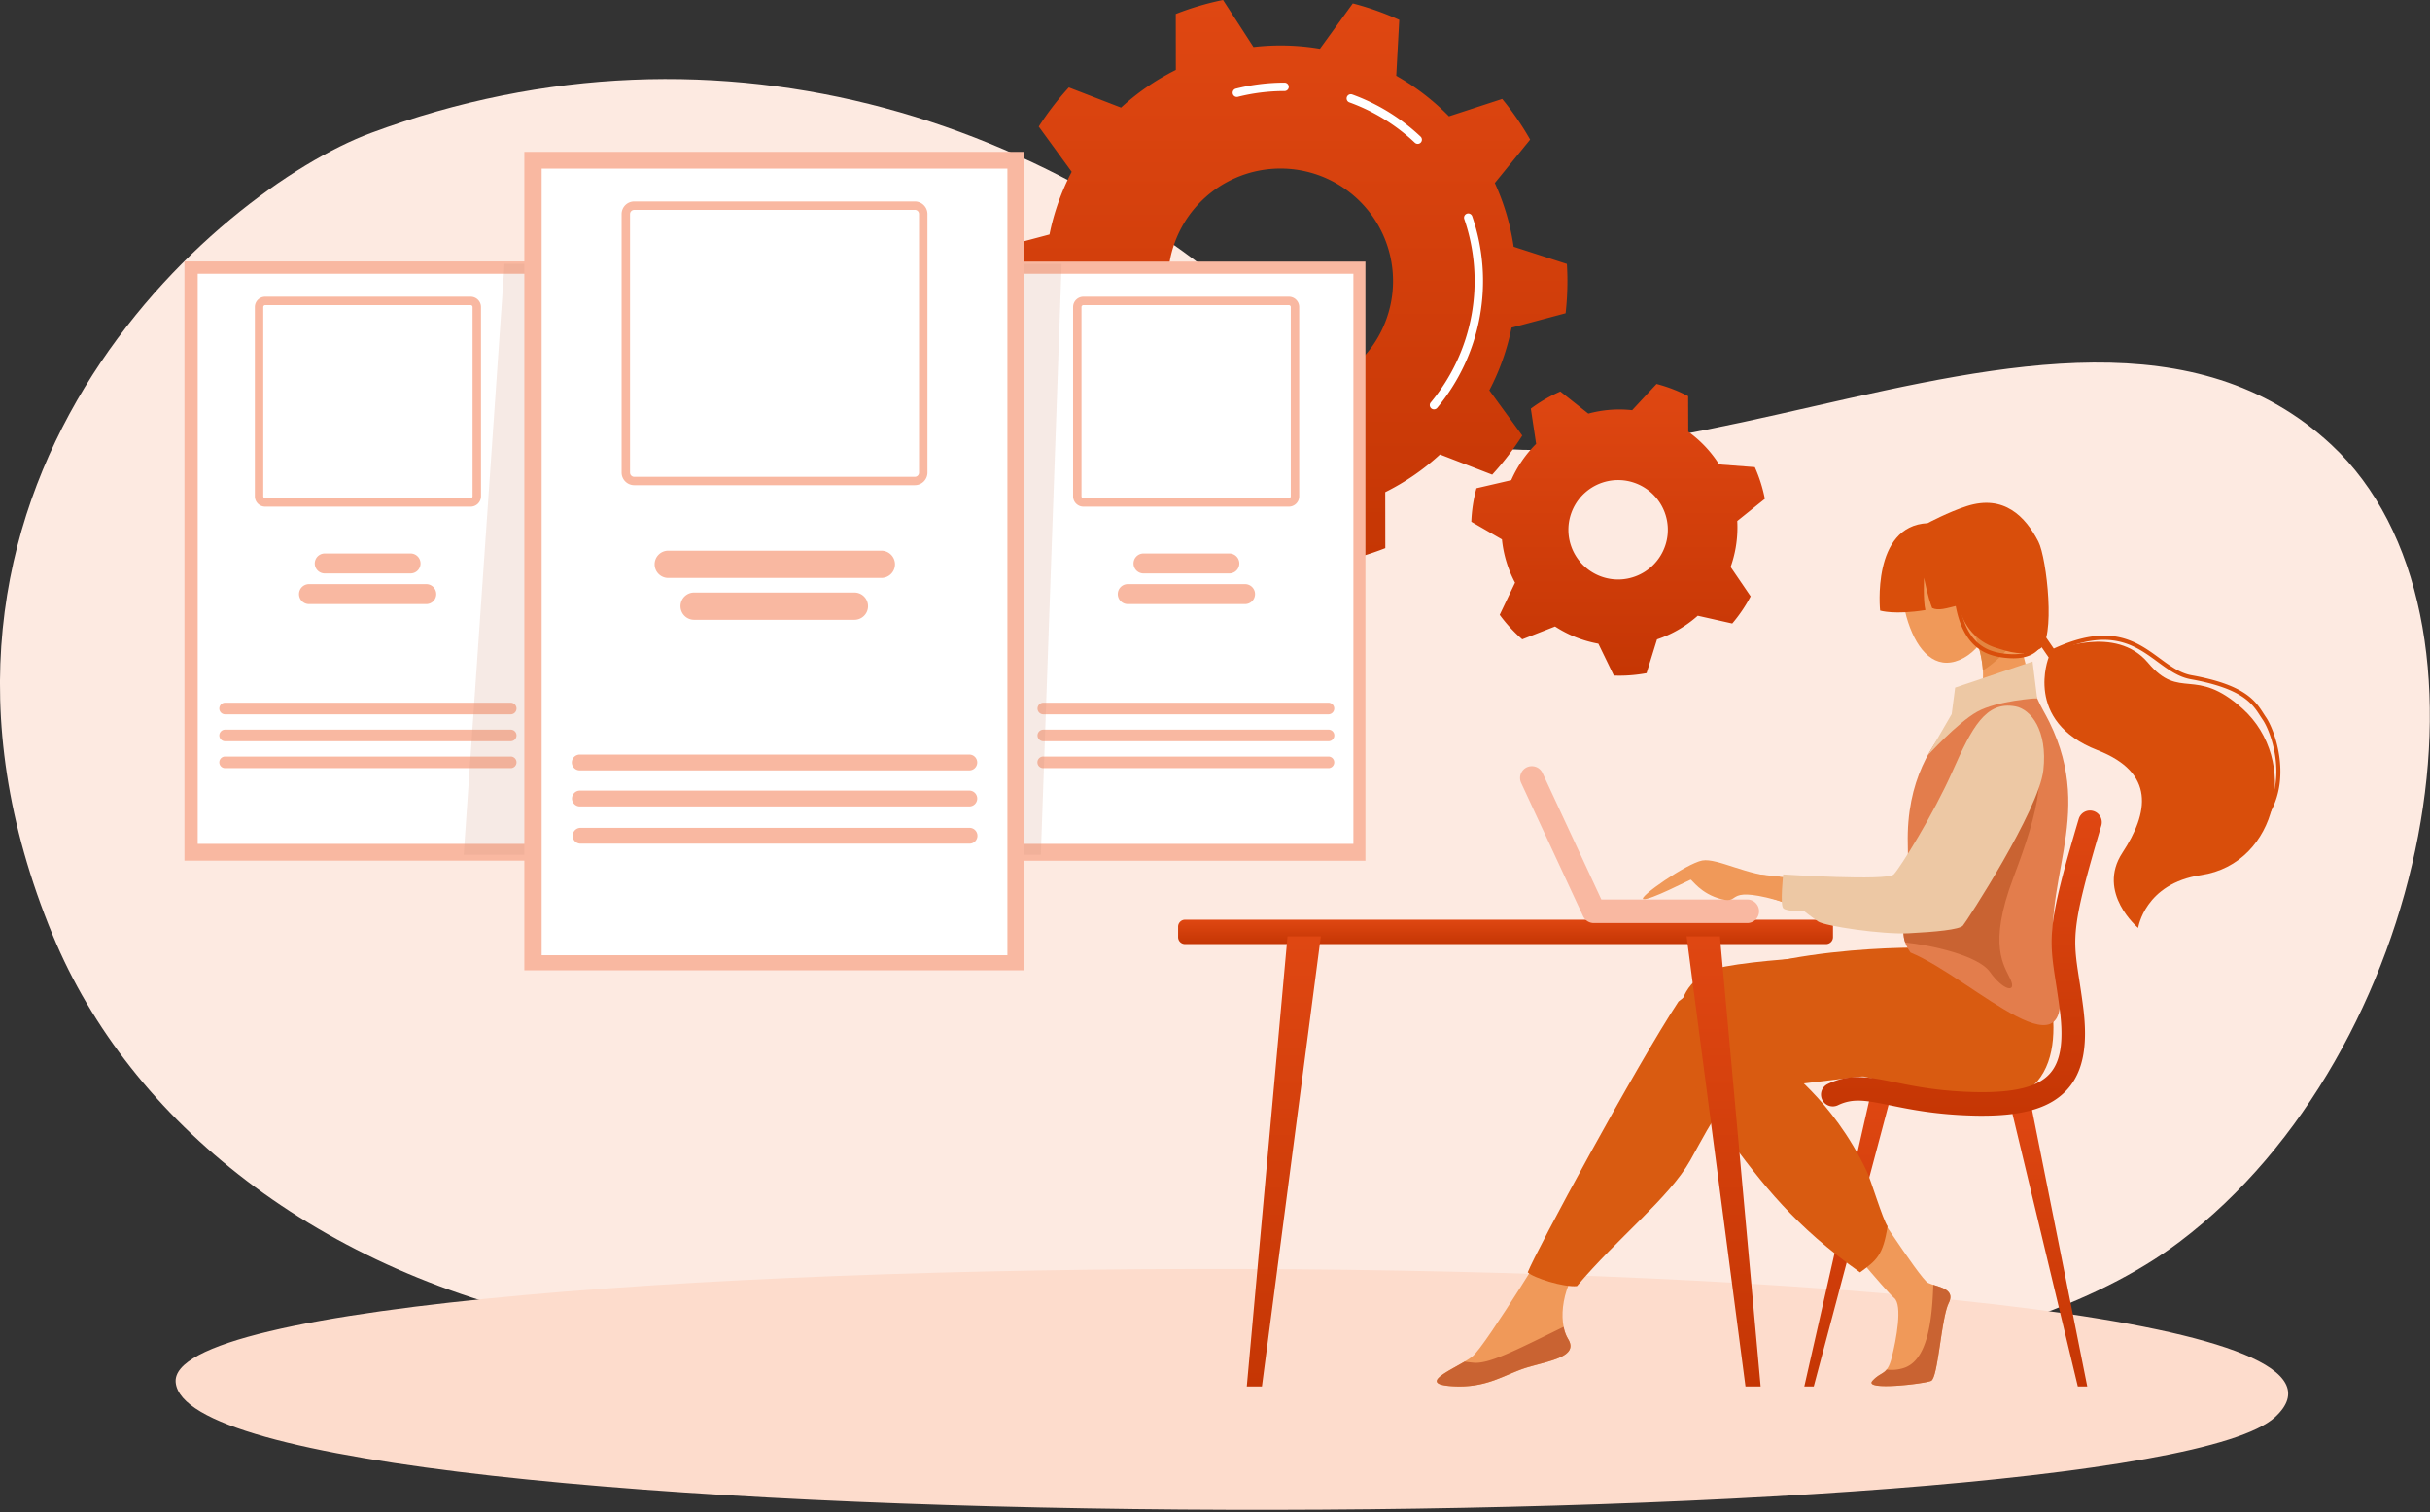 <svg width="718" height="447" viewBox="0 0 718 447" fill="none" xmlns="http://www.w3.org/2000/svg"><rect x="0" y="0" width="718" height="447" fill="#333333" stroke="none"/><path d="M109.632 39.291C212.897.956 317.857 34.85 389.03 108.667c71.173 73.818 220.567-50.951 299.793 22.747 54.068 50.295 29.303 179.607-44.835 235.619-100.767 76.124-407.218 37.495-473.517 24.541-76.373-14.927-132.205-60.212-154.89-115.175C-39.07 143.965 64 56.245 109.632 39.291Z" fill="#fdeae1"/><path d="M462.591 92.585a85.01 85.01 0 0 0 .537-9.517c0-1.697-.057-3.382-.154-5.055l-15.728-5.08a69.137 69.137 0 0 0-5.569-18.843l10.438-12.832a84.973 84.973 0 0 0-8.259-12.01l-15.73 5.133a69.933 69.933 0 0 0-15.574-11.977l.895-16.526a84.07 84.07 0 0 0-13.73-4.866l-9.713 13.403a69.907 69.907 0 0 0-19.635-.514L361.377 0a84.23 84.23 0 0 0-13.97 4.128l.019 16.55a69.853 69.853 0 0 0-16.182 11.133l-15.43-5.965a85.112 85.112 0 0 0-8.893 11.565l9.738 13.369a69.199 69.199 0 0 0-6.564 18.521l-15.971 4.25a85.244 85.244 0 0 0-.537 9.517 87.3 87.3 0 0 0 .154 5.056l15.728 5.09a69.146 69.146 0 0 0 5.57 18.842L304.6 124.888a85.034 85.034 0 0 0 8.259 12.01l15.73-5.133a69.931 69.931 0 0 0 15.572 11.968l-.895 16.525a84.034 84.034 0 0 0 13.729 4.867l9.721-13.404a69.873 69.873 0 0 0 19.635.514l8.992 13.901a84.193 84.193 0 0 0 13.978-4.128l-.02-16.55a69.802 69.802 0 0 0 16.175-11.135l15.43 5.965a85.067 85.067 0 0 0 8.888-11.555l-9.738-13.369a69.098 69.098 0 0 0 6.564-18.522l15.971-4.257Zm-84.233 23.731a33.248 33.248 0 0 1-32.614-39.737 33.245 33.245 0 0 1 26.125-26.125 33.252 33.252 0 0 1 29.998 56.124 33.248 33.248 0 0 1-23.509 9.738Z" fill="url(#a)"/><path d="M423.704 120.988a1.237 1.237 0 0 1-1.125-.715 1.246 1.246 0 0 1 .171-1.323 56.25 56.25 0 0 0 9.912-54.182 1.225 1.225 0 0 1-.078-.487 1.253 1.253 0 0 1 .836-1.124 1.243 1.243 0 0 1 1.59.8 58.73 58.73 0 0 1-10.349 56.579 1.234 1.234 0 0 1-.957.452Zm-4.814-78.474a1.244 1.244 0 0 1-.85-.339 55.866 55.866 0 0 0-19.334-11.912 1.234 1.234 0 0 1-.702-.643 1.243 1.243 0 0 1 1.552-1.694 58.325 58.325 0 0 1 20.186 12.448 1.239 1.239 0 0 1-.154 1.932c-.206.14-.449.215-.698.215v-.008Zm-53.429-13.86a1.241 1.241 0 0 1-1.026-1.945 1.24 1.24 0 0 1 .722-.503 58.903 58.903 0 0 1 14.396-1.78 1.243 1.243 0 1 1 0 2.486 56.413 56.413 0 0 0-13.789 1.705 1.279 1.279 0 0 1-.303.037Z" fill="#fff"/><path d="M513.357 155.906c0-.641-.018-1.279-.053-1.913l8.163-6.555a43.631 43.631 0 0 0-2.966-9.375l-10.538-.797a35.07 35.07 0 0 0-9.124-9.679l-.035-10.503a43.519 43.519 0 0 0-9.342-3.604l-7.208 7.752a34.97 34.97 0 0 0-12.952 1.014l-8.259-6.539a43.832 43.832 0 0 0-8.724 5.065l1.564 10.412a34.951 34.951 0 0 0-7.357 10.734l-10.275 2.384a43.785 43.785 0 0 0-1.519 9.904l9.05 5.22a34.69 34.69 0 0 0 3.872 12.787l-4.531 9.502a44.074 44.074 0 0 0 6.659 7.245l9.693-3.8a34.658 34.658 0 0 0 12.797 5.085l4.574 9.417c.544.02 1.091.035 1.642.035a43.968 43.968 0 0 0 8.023-.745l3.09-9.977a34.83 34.83 0 0 0 12.039-6.989l10.191 2.292a43.987 43.987 0 0 0 5.433-8.023l-5.913-8.685a34.8 34.8 0 0 0 2.006-11.664Zm-35.261 15.368a14.693 14.693 0 0 1-2.866-29.101 14.69 14.69 0 0 1 8.488 27.982 14.682 14.682 0 0 1-5.622 1.119Z" fill="url(#b)"/><path d="M51.916 408.665c5.306 48.879 579.533 47.696 620.287 10.19 61.467-56.571-625.333-56.571-620.287-10.19Z" fill="#fddccc"/><path d="M162.552 77.269H54.501v177.104h108.051V77.269Z" fill="#f9b8a1"/><path d="M159.001 80.913H58.415v168.5h100.586v-168.5Z" fill="#fff"/><path d="M121.389 169.487H96.037a2.96 2.96 0 0 1-2.14-.833 2.948 2.948 0 0 1-.663-3.265 2.948 2.948 0 0 1 2.803-1.8h25.352a2.947 2.947 0 0 1 2.864 2.949 2.948 2.948 0 0 1-2.864 2.949Zm4.642 9.059H91.387a2.94 2.94 0 0 1-2.141-.833 2.954 2.954 0 0 1-.662-3.265 2.954 2.954 0 0 1 2.803-1.8h34.644a2.948 2.948 0 0 1 2.865 2.949 2.95 2.95 0 0 1-2.865 2.949Zm24.805 32.577H66.58a1.71 1.71 0 0 1-1.641-1.041 1.712 1.712 0 0 1 1.64-2.382h84.257a1.71 1.71 0 0 1 1.253.478 1.71 1.71 0 0 1 0 2.467 1.714 1.714 0 0 1-1.253.478Zm0 7.953H66.58a1.71 1.71 0 0 1-1.641-1.041 1.712 1.712 0 0 1 1.64-2.381h84.257a1.709 1.709 0 0 1 1.641 1.04 1.717 1.717 0 0 1-.388 1.905 1.726 1.726 0 0 1-1.253.477Zm0 7.954H66.58a1.71 1.71 0 0 1-1.778-1.712 1.712 1.712 0 0 1 1.778-1.711h84.256a1.709 1.709 0 0 1 1.641 1.041 1.716 1.716 0 0 1-.388 1.904 1.714 1.714 0 0 1-1.253.478Zm-11.776-77.283H78.358a3.057 3.057 0 0 1-3.054-3.054V90.748a3.057 3.057 0 0 1 3.054-3.055h60.702a3.055 3.055 0 0 1 3.055 3.055v55.945a3.058 3.058 0 0 1-3.055 3.054ZM78.358 90.179a.577.577 0 0 0-.569.569v55.945a.576.576 0 0 0 .57.569h60.701a.578.578 0 0 0 .569-.569V90.748a.574.574 0 0 0-.569-.57H78.358Zm325.087-12.874H295.394v177.104h108.051V77.305Z" fill="#f9b8a1"/><path d="M399.891 80.913h-98.84v168.5h98.84v-168.5Z" fill="#fff"/><path d="M363.152 169.487H337.8a2.95 2.95 0 0 1 0-5.898h25.352a2.943 2.943 0 0 1 2.141.832 2.954 2.954 0 0 1 .662 3.265 2.954 2.954 0 0 1-2.803 1.801Zm4.643 9.059H333.15a2.95 2.95 0 0 1 0-5.898h34.645a2.962 2.962 0 0 1 2.141.833 2.96 2.96 0 0 1 .895 2.116 2.96 2.96 0 0 1-1.881 2.75 2.943 2.943 0 0 1-1.155.199Zm24.816 32.577h-84.276a1.709 1.709 0 0 1-1.641-1.041 1.715 1.715 0 0 1 1.641-2.382h84.276a1.714 1.714 0 0 1 0 3.423Zm0 7.953h-84.276a1.709 1.709 0 0 1-1.641-1.041 1.715 1.715 0 0 1 1.641-2.381h84.276a1.708 1.708 0 0 1 1.648 1.711 1.712 1.712 0 0 1-1.648 1.711Zm0 7.954h-84.276a1.714 1.714 0 1 1 0-3.423h84.276a1.714 1.714 0 0 1 0 3.423Zm-11.788-77.283h-60.701a3.058 3.058 0 0 1-3.055-3.054V90.748a3.056 3.056 0 0 1 3.055-3.055h60.701a3.055 3.055 0 0 1 3.055 3.055v55.945a3.058 3.058 0 0 1-3.055 3.054Zm-60.701-59.568a.576.576 0 0 0-.57.569v55.945a.578.578 0 0 0 .57.569h60.701a.577.577 0 0 0 .569-.569V90.748a.578.578 0 0 0-.569-.57h-60.701Z" fill="#f9b8a1"/><path opacity=".2" d="M307.54 252.639H137.015l12.061-174.676h164.613l-6.149 174.676Z" fill="#d59680"/><path d="M302.51 44.873H154.927v241.898H302.51V44.873Z" fill="#f9b8a1"/><path d="M297.658 49.838H160.044v232.485h137.614V49.838Z" fill="#fff"/><path d="M260.351 170.814h-63a4.027 4.027 0 0 1-3.929-4.028 4.028 4.028 0 0 1 3.929-4.027h63a4.028 4.028 0 1 1 0 8.055Zm-7.838 12.375h-47.321a4.027 4.027 0 0 1-3.812-2.463 4.023 4.023 0 0 1 .899-4.449 4.032 4.032 0 0 1 2.913-1.143h47.321a4.028 4.028 0 0 1 0 8.055Zm33.894 44.502H171.299a2.341 2.341 0 0 1-2.159-1.443 2.341 2.341 0 0 1 0-1.788 2.352 2.352 0 0 1 1.265-1.264c.283-.117.587-.178.894-.178h115.108a2.34 2.34 0 0 1 2.336 2.336 2.336 2.336 0 0 1-2.336 2.337Zm0 10.651H171.299a2.337 2.337 0 0 1 0-4.673h115.108a2.34 2.34 0 0 1 2.336 2.336 2.336 2.336 0 0 1-2.336 2.337Zm.14 11.008H171.439a2.34 2.34 0 0 1 0-4.675h115.108a2.341 2.341 0 0 1 2.262 2.337 2.34 2.34 0 0 1-2.262 2.338ZM270.306 143.4h-82.909a3.732 3.732 0 0 1-3.729-3.729V63.269a3.729 3.729 0 0 1 3.729-3.728h82.909a3.729 3.729 0 0 1 3.728 3.728v76.412a3.73 3.73 0 0 1-3.728 3.719Zm-82.909-81.364a1.242 1.242 0 0 0-1.243 1.243v76.402a1.243 1.243 0 0 0 1.243 1.243h82.909a1.242 1.242 0 0 0 1.242-1.243V63.269a1.239 1.239 0 0 0-1.242-1.243l-82.909.01Z" fill="#f9b8a1"/><path d="M539.538 271.822H350.155a2.06 2.06 0 0 0-2.06 2.06v3.09a2.06 2.06 0 0 0 2.06 2.06h189.383a2.06 2.06 0 0 0 2.06-2.06v-3.09a2.06 2.06 0 0 0-2.06-2.06Z" fill="url(#c)"/><path d="M588.3 175.186c2.565 9.044-3.701 18.367-10.606 20.325-6.904 1.959-11.83-4.187-14.395-13.234-2.565-9.047.949-17.968 7.854-19.926 6.904-1.959 14.579 3.785 17.147 12.835Zm-38.709 175.297s17.694 27.482 20.085 28.675c2.391 1.193 8.364 1.491 6.122 5.965-2.242 4.474-3.137 22.105-5.22 23-2.082.895-20.012 2.983-17.326 0 2.687-2.982 4.342-1.491 5.7-6.87 1.357-5.378 3.263-15.531.723-17.624-2.54-2.093-18.079-20.895-18.079-20.895l7.995-12.251Zm-89.053 11.801s-21.506 35.45-25.49 38.636c-3.985 3.187-17.128 7.954-6.373 8.761 10.754.808 15.932-3.584 22.702-5.574 6.77-1.991 15.136-3.187 11.95-8.366-3.186-5.18-1.864-16.481 5.005-23.649 6.87-7.168-7.794-9.808-7.794-9.808Z" fill="#F09959"/><path d="M570.298 280.083s-53.243-1.392-74.352 15.932c-12.348 18.72-42.218 73.954-44.542 80.031 1.593 1.593 10.556 4.474 14.54 4.071 11.749-14.01 27.28-26.122 33.457-37.112 7.61-13.541 9.956-20.314 22.304-21.509 12.347-1.196 40.229-5.178 48.593-5.178 8.363 0 0-36.235 0-36.235Z" fill="#d95b11"/><path d="M616.728 409.778h-2.791l-20.013-83.5h6.139l16.665 83.5Z" fill="url(#d)"/><path d="M533.123 409.779h2.791l22.966-86.454h-6.139l-19.618 86.454Z" fill="url(#e)"/><path d="m600.63 276.438-30.954 5.343s-41.136.378-59.939 3.88c-17.107 3.186-19.634 22.617 0 49.388 11.15 15.206 20.577 27.34 39.854 41.01 4.904-3.599 6.781-4.971 8.135-13.625-1.394-1.914-5.005-13.887-6.126-16.23-10.665-22.29-24.897-30.395-25.103-32.589 2.391-3.883 63.301 20.241 75.41 6.052 11.572-13.553-1.277-43.229-1.277-43.229Z" fill="#d95b11"/><path d="M601.915 206.358c-8.153-1.146-16.454.405-24.221 6.027-6.785 6.917-14.463 18.323-13.993 37.14.597 23.898-3.698 25.431.783 32.003 18.688 7.705 50.648 40.873 43.122 5.328-5.45-25.739 11.953-44.924-2.085-73.474-1.143-2.324-2.572-4.578-3.606-7.024Z" fill="#e37d4c"/><path d="M563.696 258.517c-.363 12.46-2.122 16.128-.778 20.035 7.618.778 21.554 3.826 25.036 8.699 3.977 5.575 7.968 6.373 6.109 2.257s-6.773-9.956.796-30.004c7.568-20.047 11.152-33.591 3.728-47.531l-34.891 46.544Z" fill="#c96332"/><path d="M601.915 206.358c-5.018-11.885-6.251-25.237-6.251-25.237l-13.145 3.882s7.468 16.73.3 22.702a68.163 68.163 0 0 0-5.125 4.68c7.767-5.622 16.069-7.173 24.221-6.027Z" fill="#F09959"/><path d="M596.059 184.28c-.778-.694-1.74-1.556-2.776-2.461l-10.727 3.172-.023.059c.249.592 2.983 6.96 3.348 13.091 3.194-1.936 6.694-5.097 10.688-10.618a156.42 156.42 0 0 1-.51-3.243Z" fill="#E38540"/><path d="M592.676 210.096c-13.538 4.722-12.037 18.994-24.494 40.016-6.462 10.886-12.427 10.722-12.427 10.722a288.34 288.34 0 0 1-33.409-2.115c-11.455-1.4-12.178 2.01-4.225 4.856 16.063 5.744 32.736 11.93 46.177 10.439 13.441-1.491 36.434-35.79 37.617-44.718 1.64-12.343-2.421-21.586-9.239-19.2Z" fill="#F09959"/><path d="M585.705 329.757c-.843 0-1.703 0-2.588-.032-11.033-.271-18.544-1.797-24.576-3.025-7.046-1.431-10.936-2.219-15.444-.062a3.484 3.484 0 0 1-2.686.179 3.473 3.473 0 0 1-2.009-1.791 3.47 3.47 0 0 1 .583-3.861c.313-.34.691-.613 1.112-.805 6.619-3.164 12.161-2.038 19.829-.48 5.766 1.173 12.944 2.632 23.363 2.888 11.661.291 18.77-1.439 22.369-5.435 3.211-3.562 4.15-9.544 2.957-18.828-.407-3.178-.817-5.82-1.178-8.152-1.016-6.579-1.69-10.936-.857-17.646.773-6.239 2.838-14.548 7.625-30.663a3.48 3.48 0 0 1 6.671 1.988c-8.918 30.029-8.465 32.952-6.561 45.262.367 2.374.782 5.063 1.202 8.329 1.472 11.448-.017 19.195-4.69 24.375-4.806 5.331-12.613 7.759-25.122 7.759Z" fill="url(#f)"/><path d="M462.012 392.162c-14.271 6.979-21.954 10.98-26.529 10.598a37.562 37.562 0 0 1-2.734-.319c-5.091 3.01-13.215 6.564-4.074 7.24 10.754.798 15.932-3.584 22.702-5.574 6.77-1.991 15.136-3.187 11.95-8.366a10.842 10.842 0 0 1-1.315-3.579Zm109.22-12.42c-.35 11.299-1.904 22.496-8.813 24.606a11.605 11.605 0 0 1-4.971.445c-1.089 1.344-2.413 1.359-4.195 3.335-2.687 2.983 15.235.898 17.325 0 2.091-.897 2.983-18.519 5.22-23 1.842-3.676-1.862-4.533-4.566-5.386Z" fill="#c96332"/><path d="M516.259 272.809h-45.337a3.478 3.478 0 0 1-3.156-2.014l-18.32-39.431a3.483 3.483 0 0 1 1.706-4.585 3.474 3.474 0 0 1 2.641-.119 3.475 3.475 0 0 1 1.963 1.771l17.398 37.418h43.118c.923 0 1.808.367 2.46 1.02a3.48 3.48 0 0 1-2.46 5.94h-.013Z" fill="#f9b8a1"/><path d="M525.746 259.124c-9.161-.132-18.248-5.592-22.761-4.797-4.514.795-19.25 11.021-17.398 11.418 1.851.398 13.54-5.657 13.938-5.749.398-.092 2.923 4.193 9.161 5.769 6.239 1.576.045-4.677 19.387 1.166 12.586 3.798-2.327-7.807-2.327-7.807Z" fill="#F09959"/><path d="m600.568 195.512 1.347 10.846s-11.853.706-17.753 4.024c-5.901 3.318-14.605 12.919-14.605 12.919l7.113-12.245 1.024-7.834 22.874-7.71Z" fill="#edc8a4"/><path d="M595.522 208.789c-8.803-1.65-12.877 6.241-18.586 19.118-5.709 12.877-15.454 28.52-17.398 30.536-1.944 2.016-32.661 0-32.661 0s-.93 8.895 0 9.959 6.241.927 6.241.927 2.125 1.698 4.116 3.04c1.991 1.342 18.852 3.865 26.686 3.467 7.834-.398 15.002-1.061 16.063-2.257 1.062-1.195 22.456-34.122 23.771-45.938 1.315-11.816-3.738-18.01-8.232-18.852Z" fill="#edc8a4"/><path d="M569.557 154.621c-16.653.795-14.04 25.849-14.04 25.849s4.324 1.334 13.386-.159c-.696-2.69-.397-9.559-.397-9.559s1.051 5.574 2.388 8.962c1.916.877 4.084.099 7.767-.793 1.894 7.954 7.24 11.324 10.899 12.475 4.046 1.272 8.326 2.788 13.105.4 4.78-2.389 2.153-26.821-.387-31.732-3.808-7.374-10.141-13.973-21.094-10.488-5.493 1.747-11.627 5.045-11.627 5.045Z" fill="#d94e0b"/><path d="m598.517 184.372 6.808 9.942s-7.546 18.854 14.4 27.394c17.187 6.691 15.161 18.477 7.397 30.322-7.765 11.846 4.645 22.223 4.645 22.223s1.894-13.131 18.594-15.609c22.769-3.38 29.216-33.948 12.208-49.234-14.072-12.651-18.355-2.175-27.881-13.526-9.527-11.351-27.509-3.683-27.509-3.683l-6.592-9.614-2.07 1.785Z" fill="#d94e0b"/><path d="M670.403 240.202a.609.609 0 0 1-.521-.297.602.602 0 0 1-.011-.6c5.717-10.464 1.054-23.139-1.294-26.574-.249-.363-.498-.746-.746-1.124-2.309-3.601-5.182-8.087-20.515-10.846-3.691-.666-6.681-2.861-9.845-5.185-6.539-4.799-13.948-10.237-30.049-2.828a.602.602 0 0 1-.438-.016.603.603 0 0 1-.337-.746.602.602 0 0 1 .278-.339c16.747-7.705 24.464-2.043 31.272 2.955 3.05 2.237 5.928 4.352 9.345 4.971 15.85 2.853 18.89 7.586 21.318 11.388.248.381.477.746.716 1.091 2.46 3.599 7.354 16.879 1.359 27.837a.613.613 0 0 1-.532.313Zm-75.522-45.64a24.086 24.086 0 0 1-3.537-.283c-5.826-.875-13.642-4.186-14.254-22.777a.627.627 0 0 1 .028-.243.612.612 0 0 1 .556-.416.606.606 0 0 1 .627.62c.248 7.662 1.772 13.334 4.518 16.853 2.085 2.672 4.852 4.188 8.699 4.765 5.394.808 8.968-.189 10.623-2.96a.605.605 0 0 1 1.111.161.612.612 0 0 1-.067.46c-1.519 2.543-4.305 3.82-8.304 3.82Z" fill="#d94e0b"/><path d="M368.394 409.778h4.473l17.406-133.048h-9.842l-12.037 133.048Z" fill="url(#g)"/><path d="M520.216 409.778h-4.474L498.337 276.73h9.845l12.034 133.048Z" fill="url(#h)"/><defs><linearGradient id="a" x1="378.358" y1="0" x2="378.358" y2="166.136" gradientUnits="userSpaceOnUse"><stop stop-color="#df4712"/><stop offset="1" stop-color="#c53604"/></linearGradient><linearGradient id="b" x1="478.1" y1="113.48" x2="478.1" y2="199.697" gradientUnits="userSpaceOnUse"><stop stop-color="#df4712"/><stop offset="1" stop-color="#c53604"/></linearGradient><linearGradient id="c" x1="444.846" y1="271.822" x2="444.846" y2="279.032" gradientUnits="userSpaceOnUse"><stop stop-color="#df4712"/><stop offset="1" stop-color="#c53604"/></linearGradient><linearGradient id="d" x1="605.326" y1="326.278" x2="605.326" y2="409.778" gradientUnits="userSpaceOnUse"><stop stop-color="#df4712"/><stop offset="1" stop-color="#c53604"/></linearGradient><linearGradient id="e" x1="546.001" y1="323.325" x2="546.001" y2="409.779" gradientUnits="userSpaceOnUse"><stop stop-color="#df4712"/><stop offset="1" stop-color="#c53604"/></linearGradient><linearGradient id="f" x1="579.541" y1="239.558" x2="579.541" y2="329.757" gradientUnits="userSpaceOnUse"><stop stop-color="#df4712"/><stop offset="1" stop-color="#c53604"/></linearGradient><linearGradient id="g" x1="379.333" y1="276.73" x2="379.333" y2="409.778" gradientUnits="userSpaceOnUse"><stop stop-color="#df4712"/><stop offset="1" stop-color="#c53604"/></linearGradient><linearGradient id="h" x1="509.277" y1="276.73" x2="509.277" y2="409.778" gradientUnits="userSpaceOnUse"><stop stop-color="#df4712"/><stop offset="1" stop-color="#c53604"/></linearGradient></defs></svg>